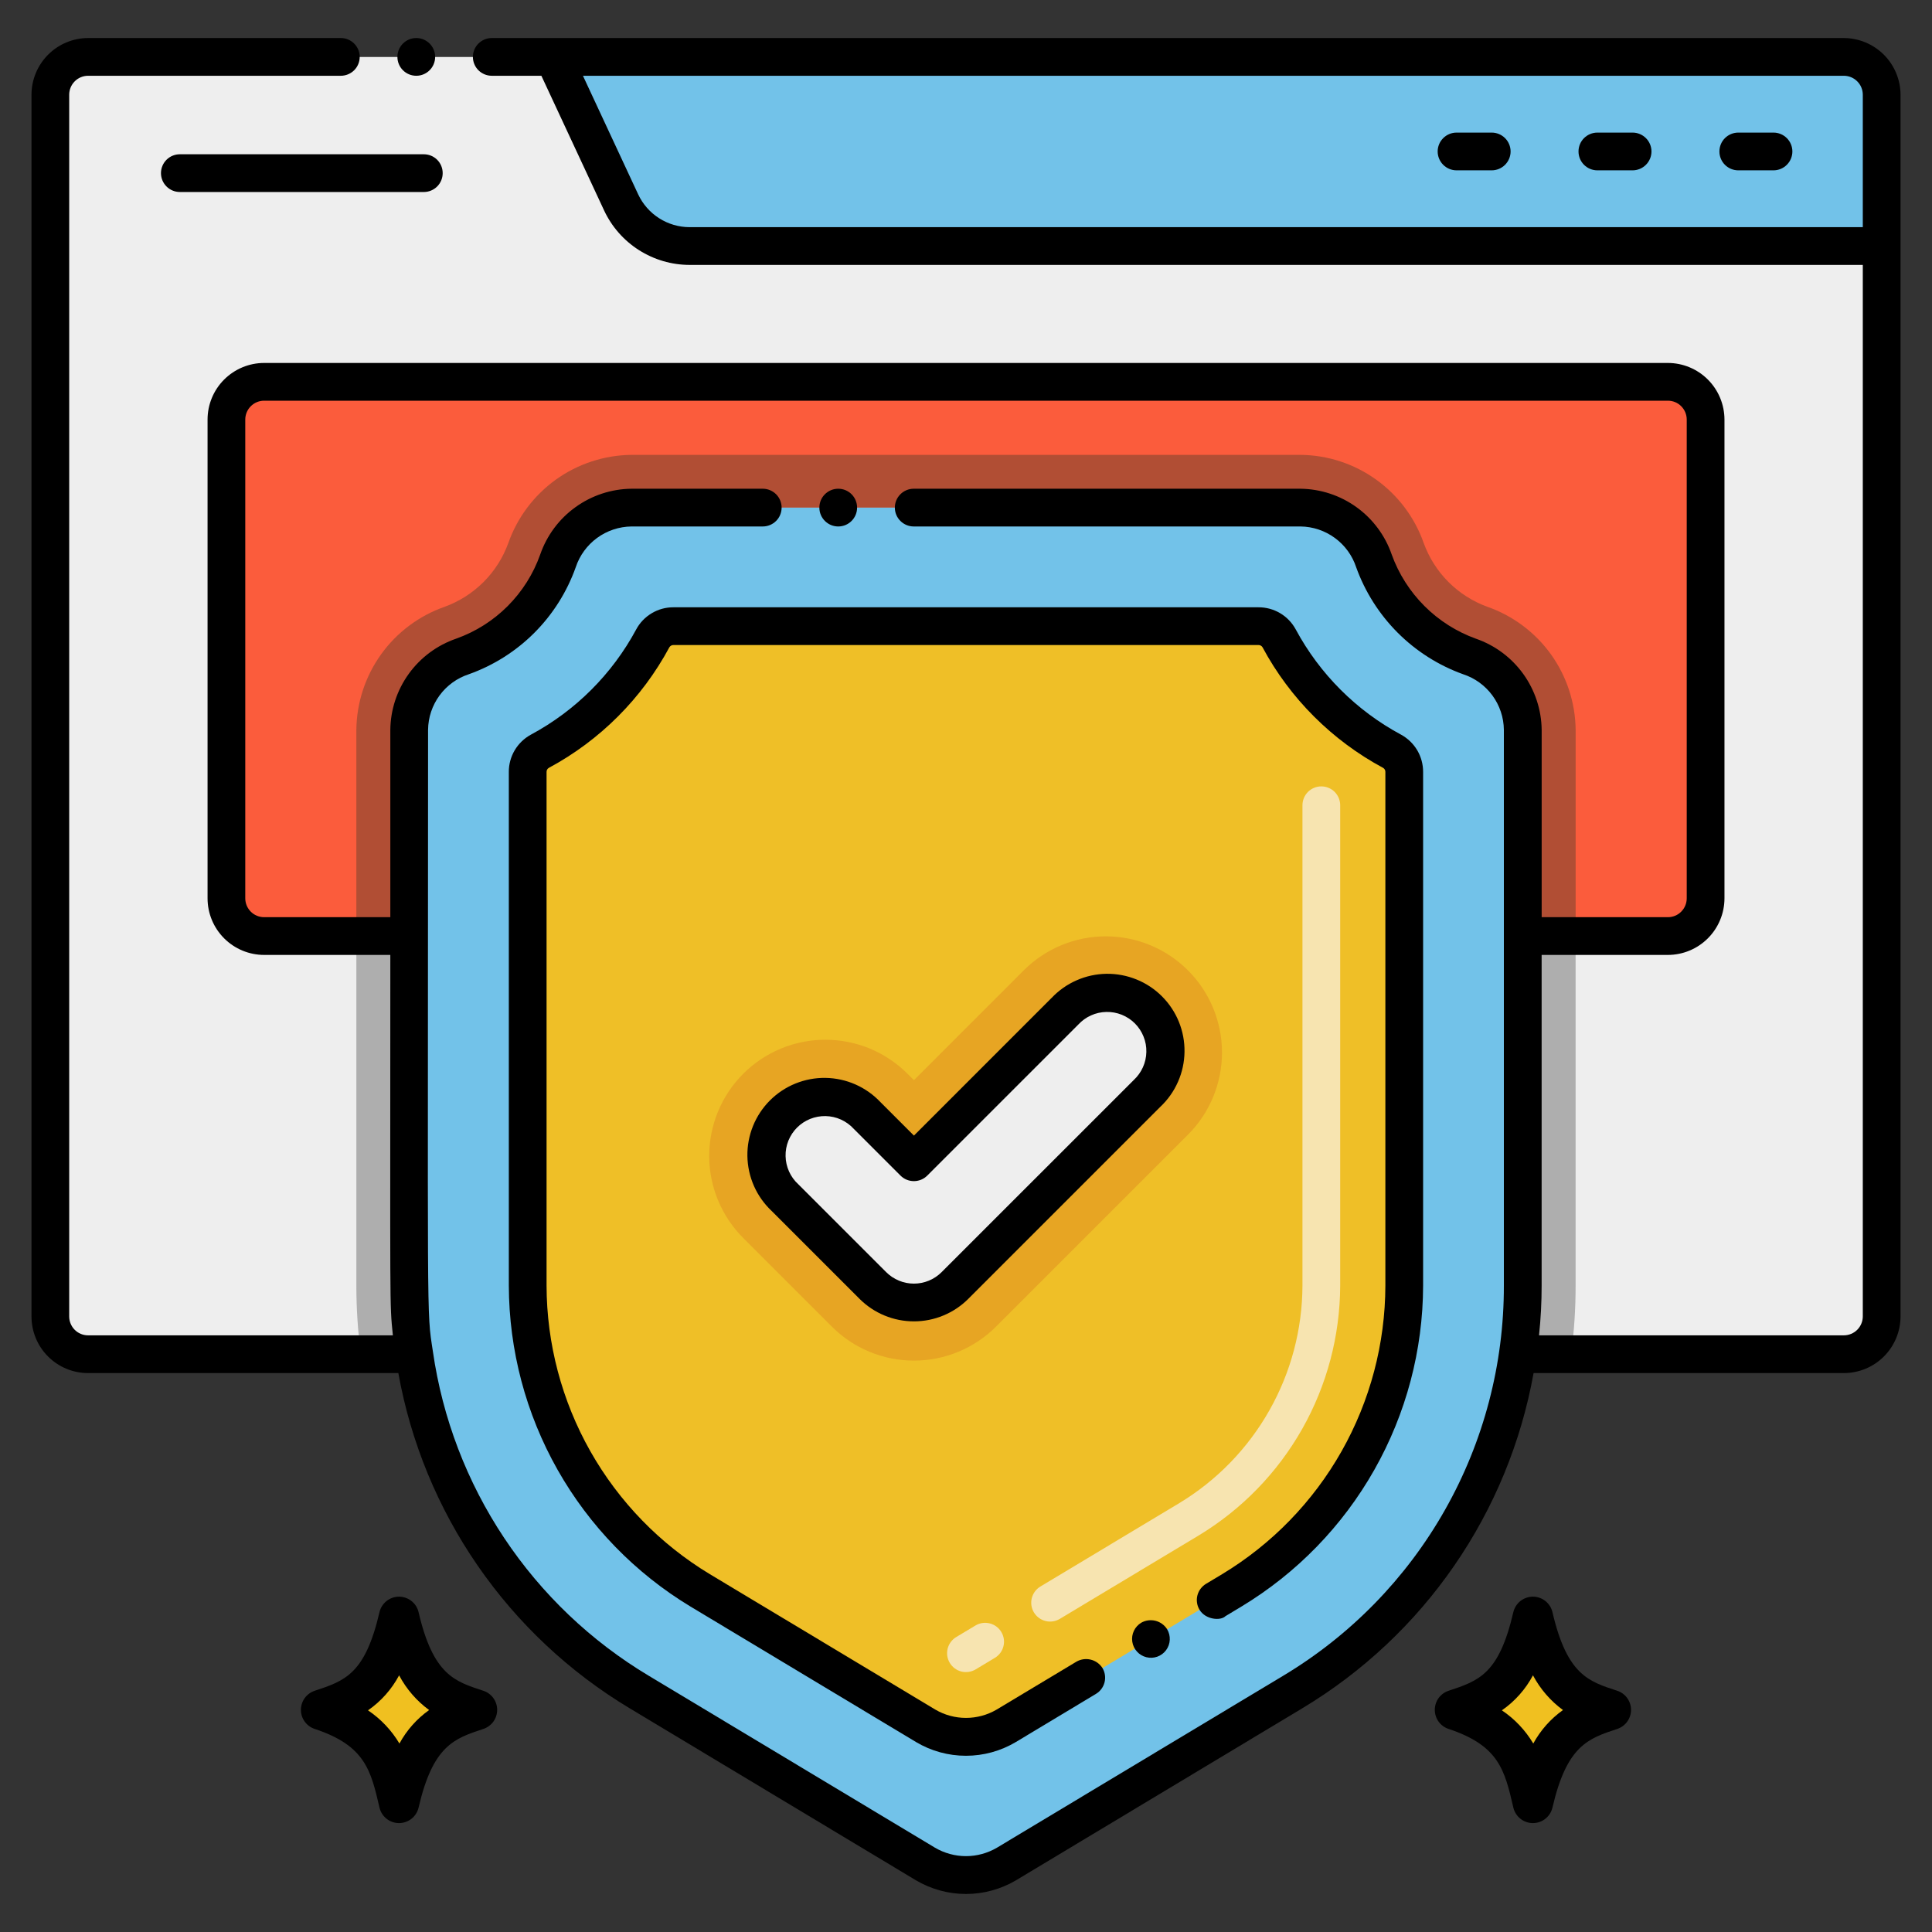 <svg width="60" height="60" viewBox="0 0 60 60" fill="none" xmlns="http://www.w3.org/2000/svg">
<rect x="0" y="0" width="60" height="60" fill="#333333" stroke="none"/>
<g clip-path="url(#clip0_807_9575)">
<path d="M58.437 2.94V40.886C58.437 41.197 58.313 41.495 58.094 41.714C57.874 41.934 57.576 42.058 57.265 42.058H47.135C47.241 41.352 47.293 40.64 47.292 39.927V22.666C47.286 22.161 47.124 21.671 46.827 21.263C46.531 20.855 46.115 20.549 45.638 20.387C44.955 20.142 44.335 19.748 43.822 19.236C43.309 18.723 42.916 18.103 42.67 17.42C42.508 16.943 42.202 16.527 41.794 16.231C41.386 15.935 40.897 15.772 40.392 15.765H19.608C19.104 15.772 18.614 15.935 18.206 16.231C17.798 16.527 17.492 16.943 17.33 17.42C17.084 18.103 16.691 18.723 16.178 19.236C15.665 19.748 15.045 20.142 14.363 20.387C13.885 20.549 13.47 20.855 13.173 21.263C12.877 21.671 12.714 22.161 12.708 22.666V39.927C12.707 40.64 12.759 41.352 12.865 42.058H2.735C2.425 42.058 2.126 41.934 1.907 41.714C1.687 41.495 1.563 41.197 1.563 40.886V2.94C1.563 2.63 1.687 2.332 1.907 2.112C2.126 1.892 2.425 1.769 2.735 1.769H57.265C57.576 1.769 57.874 1.892 58.094 2.112C58.313 2.332 58.437 2.63 58.437 2.94Z" fill="#EEEEEE"/>
<path d="M12.708 39.927C12.707 40.64 12.759 41.352 12.865 42.058H11.208C11.114 41.351 11.067 40.64 11.067 39.927V29.071H12.708V39.927Z" fill="#AEAEAE"/>
<path d="M48.932 29.071V39.927C48.933 40.64 48.886 41.351 48.792 42.058H47.135C47.24 41.352 47.293 40.64 47.292 39.927V29.071H48.932Z" fill="#AEAEAE"/>
<path d="M52.969 13.031V27.9C52.969 28.211 52.845 28.509 52.626 28.729C52.406 28.948 52.108 29.072 51.797 29.072H47.292V22.666C47.286 22.161 47.123 21.671 46.827 21.263C46.531 20.855 46.115 20.549 45.638 20.387C44.955 20.142 44.335 19.748 43.822 19.235C43.309 18.723 42.916 18.103 42.67 17.42C42.508 16.943 42.202 16.527 41.794 16.231C41.386 15.934 40.896 15.772 40.392 15.765H19.608C19.104 15.772 18.614 15.934 18.206 16.231C17.798 16.527 17.492 16.943 17.33 17.42C17.084 18.103 16.691 18.723 16.178 19.235C15.665 19.748 15.045 20.142 14.363 20.387C13.885 20.549 13.469 20.855 13.173 21.263C12.877 21.671 12.714 22.161 12.708 22.666V29.071H8.203C7.892 29.071 7.594 28.948 7.374 28.728C7.155 28.508 7.031 28.21 7.031 27.899V13.031C7.031 12.72 7.155 12.422 7.374 12.203C7.594 11.983 7.892 11.859 8.203 11.859H51.797C52.108 11.859 52.406 11.983 52.626 12.203C52.845 12.422 52.969 12.72 52.969 13.031Z" fill="#FB5C3C"/>
<path d="M48.933 22.666V29.071H47.292V22.666C47.286 22.161 47.124 21.671 46.827 21.263C46.531 20.855 46.115 20.549 45.638 20.387C44.955 20.142 44.335 19.748 43.822 19.236C43.309 18.723 42.916 18.103 42.67 17.42C42.508 16.943 42.202 16.527 41.794 16.231C41.386 15.934 40.897 15.772 40.392 15.765H19.608C19.104 15.772 18.614 15.934 18.206 16.231C17.798 16.527 17.492 16.943 17.33 17.42C17.084 18.103 16.691 18.723 16.178 19.236C15.665 19.748 15.045 20.142 14.363 20.387C13.885 20.549 13.47 20.855 13.173 21.263C12.877 21.671 12.714 22.161 12.708 22.666V29.071H11.067V22.666C11.076 21.824 11.344 21.005 11.835 20.321C12.325 19.638 13.015 19.122 13.81 18.844C14.263 18.679 14.675 18.416 15.017 18.075C15.358 17.734 15.62 17.322 15.785 16.868C16.064 16.074 16.581 15.385 17.264 14.894C17.948 14.404 18.767 14.136 19.608 14.126H40.392C41.234 14.135 42.052 14.403 42.735 14.893C43.419 15.383 43.936 16.072 44.215 16.866C44.38 17.32 44.642 17.733 44.983 18.074C45.325 18.416 45.737 18.679 46.191 18.844C46.985 19.122 47.675 19.638 48.166 20.321C48.656 21.005 48.924 21.824 48.933 22.666Z" fill="#B14E34"/>
<path d="M58.437 2.94V7.641H21.416C20.97 7.641 20.533 7.513 20.156 7.273C19.78 7.033 19.48 6.691 19.291 6.286L17.188 1.768H57.266C57.576 1.768 57.874 1.891 58.094 2.111C58.313 2.331 58.437 2.629 58.437 2.94Z" fill="#72C2E9"/>
<path d="M47.292 22.665V39.927C47.293 40.64 47.241 41.352 47.135 42.058C46.82 44.214 46.03 46.274 44.822 48.088C43.614 49.902 42.017 51.425 40.149 52.547L31.264 57.884C30.882 58.112 30.445 58.233 30 58.233C29.555 58.233 29.119 58.112 28.737 57.884L19.852 52.547C17.983 51.425 16.387 49.902 15.179 48.089C13.97 46.275 13.18 44.215 12.865 42.059C12.76 41.353 12.707 40.641 12.708 39.928V22.665C12.714 22.161 12.877 21.671 13.173 21.263C13.47 20.855 13.885 20.549 14.363 20.387C15.045 20.142 15.665 19.748 16.178 19.235C16.691 18.723 17.084 18.103 17.33 17.42C17.492 16.943 17.798 16.527 18.206 16.231C18.614 15.934 19.104 15.772 19.608 15.765H40.392C40.897 15.772 41.386 15.934 41.794 16.231C42.202 16.527 42.508 16.943 42.67 17.42C42.916 18.103 43.309 18.723 43.822 19.235C44.335 19.748 44.955 20.142 45.638 20.387C46.115 20.549 46.531 20.855 46.827 21.263C47.124 21.671 47.286 22.161 47.292 22.665Z" fill="#72C2E9"/>
<path d="M43.234 23.332C43.349 23.395 43.445 23.488 43.511 23.601C43.578 23.714 43.612 23.843 43.612 23.974V39.927C43.606 41.646 43.202 43.34 42.43 44.877C41.659 46.413 40.541 47.749 39.166 48.78C38.873 48.998 38.569 49.202 38.256 49.391L31.248 53.598C30.87 53.824 30.439 53.943 29.999 53.943C29.56 53.943 29.128 53.824 28.75 53.598L21.743 49.391C21.429 49.202 21.125 48.998 20.833 48.78C19.457 47.749 18.34 46.413 17.568 44.877C16.797 43.34 16.392 41.646 16.387 39.927V23.974C16.386 23.843 16.421 23.714 16.487 23.601C16.554 23.488 16.65 23.395 16.765 23.332C18.252 22.531 19.472 21.311 20.273 19.824C20.336 19.709 20.429 19.613 20.542 19.547C20.655 19.48 20.784 19.445 20.915 19.446H39.083C39.214 19.445 39.343 19.48 39.456 19.547C39.569 19.613 39.662 19.709 39.725 19.824C40.526 21.311 41.746 22.531 43.234 23.332Z" fill="#EFBF27"/>
<path d="M25.832 41.197L23.102 38.468C22.763 38.133 22.493 37.736 22.308 37.297C22.123 36.858 22.027 36.387 22.025 35.911C22.024 35.435 22.116 34.963 22.297 34.523C22.479 34.083 22.745 33.683 23.082 33.346C23.419 33.01 23.819 32.743 24.259 32.562C24.699 32.38 25.171 32.288 25.647 32.29C26.123 32.292 26.594 32.388 27.033 32.572C27.471 32.757 27.869 33.027 28.203 33.366L28.383 33.546L31.799 30.129C32.476 29.456 33.392 29.078 34.347 29.079C35.303 29.081 36.218 29.46 36.894 30.136C37.569 30.811 37.949 31.727 37.95 32.682C37.952 33.637 37.574 34.554 36.901 35.231L30.934 41.198C30.599 41.533 30.201 41.799 29.764 41.98C29.326 42.162 28.857 42.255 28.383 42.255C27.909 42.255 27.44 42.162 27.002 41.98C26.564 41.799 26.167 41.533 25.832 41.197Z" fill="#E7A523"/>
<path d="M27.108 39.922L24.377 37.192C24.201 37.027 24.06 36.827 23.962 36.606C23.864 36.385 23.812 36.147 23.808 35.905C23.804 35.663 23.849 35.423 23.939 35.199C24.03 34.975 24.165 34.771 24.336 34.6C24.507 34.429 24.71 34.294 24.935 34.203C25.159 34.113 25.399 34.068 25.64 34.072C25.882 34.075 26.121 34.128 26.342 34.225C26.563 34.323 26.762 34.464 26.928 34.641L28.383 36.095L33.074 31.404C33.24 31.228 33.439 31.087 33.66 30.99C33.881 30.892 34.12 30.84 34.361 30.837C34.603 30.833 34.843 30.878 35.066 30.969C35.29 31.06 35.494 31.194 35.664 31.365C35.835 31.536 35.97 31.739 36.061 31.963C36.151 32.187 36.196 32.427 36.193 32.669C36.189 32.91 36.137 33.148 36.039 33.37C35.942 33.591 35.801 33.79 35.625 33.955L29.658 39.922C29.32 40.26 28.861 40.45 28.383 40.45C27.905 40.45 27.446 40.26 27.108 39.922Z" fill="#EEEEEE"/>
<path d="M14.819 53.102C13.891 52.795 12.932 52.527 12.394 50.208C11.898 52.344 11.105 52.727 9.969 53.102C11.82 53.714 12.1 54.727 12.394 55.995C12.901 53.809 13.741 53.458 14.819 53.102Z" fill="#F0C020"/>
<path d="M50.031 53.102C49.103 52.795 48.144 52.527 47.606 50.208C47.11 52.344 46.317 52.727 45.181 53.102C47.032 53.714 47.312 54.727 47.606 55.995C48.113 53.809 48.953 53.458 50.031 53.102Z" fill="#F0C020"/>
<path d="M29.497 51.644C29.457 51.578 29.431 51.505 29.419 51.429C29.408 51.352 29.412 51.275 29.43 51.2C29.449 51.126 29.482 51.055 29.528 50.993C29.574 50.932 29.631 50.879 29.697 50.84L30.3 50.478C30.433 50.4 30.591 50.378 30.741 50.417C30.89 50.455 31.018 50.55 31.097 50.683C31.176 50.815 31.201 50.972 31.164 51.122C31.128 51.272 31.034 51.401 30.903 51.482L30.301 51.844C30.168 51.924 30.008 51.948 29.857 51.911C29.706 51.873 29.577 51.777 29.497 51.644ZM32.109 50.075C32.029 49.942 32.006 49.782 32.043 49.632C32.081 49.481 32.177 49.351 32.31 49.271L36.625 46.68C37.788 45.977 38.751 44.986 39.42 43.803C40.09 42.621 40.444 41.286 40.449 39.927V25.008C40.449 24.852 40.511 24.703 40.62 24.593C40.73 24.484 40.879 24.422 41.035 24.422C41.19 24.422 41.339 24.484 41.449 24.593C41.559 24.703 41.621 24.852 41.621 25.008V39.926C41.615 41.487 41.209 43.021 40.44 44.379C39.67 45.738 38.565 46.876 37.229 47.684L32.913 50.276C32.78 50.356 32.62 50.379 32.47 50.342C32.319 50.304 32.189 50.208 32.109 50.075Z" fill="#F7E4B0"/>
<path d="M15.013 52.509C14.139 52.221 13.456 52.035 12.999 50.067C12.967 49.93 12.889 49.808 12.779 49.721C12.669 49.634 12.533 49.586 12.392 49.586C12.252 49.586 12.115 49.634 12.005 49.721C11.895 49.808 11.817 49.93 11.785 50.067C11.338 51.991 10.715 52.197 9.772 52.509C9.647 52.551 9.539 52.63 9.463 52.736C9.386 52.843 9.345 52.97 9.345 53.101C9.345 53.232 9.386 53.36 9.463 53.466C9.539 53.572 9.647 53.652 9.772 53.693C11.339 54.211 11.516 54.976 11.785 56.135C11.817 56.273 11.894 56.395 12.005 56.483C12.115 56.57 12.252 56.618 12.392 56.618C12.533 56.618 12.67 56.57 12.78 56.483C12.89 56.395 12.968 56.273 13 56.135C13.446 54.211 14.103 53.993 15.013 53.693C15.137 53.652 15.245 53.572 15.322 53.466C15.399 53.36 15.44 53.232 15.44 53.101C15.44 52.97 15.399 52.842 15.322 52.736C15.245 52.63 15.137 52.55 15.013 52.509ZM12.405 54.147C12.16 53.736 11.826 53.383 11.429 53.116C11.833 52.836 12.164 52.463 12.395 52.029C12.62 52.454 12.939 52.823 13.327 53.107C12.944 53.379 12.629 53.735 12.405 54.147Z" fill="black"/>
<path d="M50.227 52.509C49.352 52.221 48.67 52.035 48.213 50.067C48.181 49.93 48.103 49.808 47.993 49.721C47.883 49.633 47.746 49.586 47.606 49.586C47.465 49.586 47.329 49.633 47.218 49.721C47.108 49.808 47.031 49.93 46.998 50.067C46.552 51.991 45.928 52.197 44.985 52.509C44.861 52.551 44.753 52.63 44.676 52.736C44.6 52.843 44.559 52.97 44.559 53.101C44.559 53.232 44.6 53.36 44.676 53.466C44.753 53.572 44.861 53.651 44.985 53.693C46.552 54.211 46.73 54.976 46.998 56.135C47.03 56.273 47.108 56.395 47.218 56.483C47.328 56.57 47.465 56.618 47.606 56.618C47.746 56.618 47.883 56.57 47.993 56.483C48.104 56.395 48.181 56.273 48.213 56.135C48.66 54.211 49.317 53.993 50.227 53.693C50.351 53.652 50.459 53.572 50.535 53.466C50.612 53.36 50.653 53.232 50.653 53.101C50.653 52.97 50.612 52.842 50.535 52.736C50.459 52.63 50.351 52.55 50.227 52.509ZM47.618 54.147C47.373 53.736 47.04 53.383 46.642 53.116C47.046 52.836 47.377 52.463 47.608 52.029C47.833 52.454 48.152 52.823 48.54 53.107C48.157 53.379 47.842 53.735 47.617 54.147H47.618Z" fill="black"/>
<path d="M5.585 4.791C5.43 4.791 5.281 4.852 5.171 4.962C5.061 5.072 4.999 5.221 4.999 5.377C4.999 5.532 5.061 5.681 5.171 5.791C5.281 5.901 5.43 5.963 5.585 5.963H13.162C13.318 5.963 13.467 5.901 13.577 5.791C13.687 5.681 13.748 5.532 13.748 5.377C13.748 5.221 13.687 5.072 13.577 4.962C13.467 4.852 13.318 4.791 13.162 4.791H5.585Z" fill="black"/>
<path d="M55.078 4.118H53.983C53.828 4.118 53.679 4.18 53.569 4.29C53.459 4.399 53.398 4.549 53.398 4.704C53.398 4.859 53.459 5.008 53.569 5.118C53.679 5.228 53.828 5.29 53.983 5.29H55.078C55.233 5.29 55.382 5.228 55.492 5.118C55.602 5.008 55.664 4.859 55.664 4.704C55.664 4.549 55.602 4.399 55.492 4.29C55.382 4.18 55.233 4.118 55.078 4.118Z" fill="black"/>
<path d="M50.702 4.118H49.607C49.452 4.118 49.303 4.18 49.193 4.29C49.083 4.399 49.022 4.549 49.022 4.704C49.022 4.859 49.083 5.008 49.193 5.118C49.303 5.228 49.452 5.29 49.607 5.29H50.702C50.857 5.29 51.006 5.228 51.116 5.118C51.226 5.008 51.288 4.859 51.288 4.704C51.288 4.549 51.226 4.399 51.116 4.29C51.006 4.18 50.857 4.118 50.702 4.118Z" fill="black"/>
<path d="M46.327 4.118H45.234C45.079 4.118 44.93 4.18 44.82 4.29C44.71 4.399 44.648 4.549 44.648 4.704C44.648 4.859 44.71 5.008 44.82 5.118C44.93 5.228 45.079 5.29 45.234 5.29H46.327C46.482 5.29 46.631 5.228 46.741 5.118C46.851 5.008 46.913 4.859 46.913 4.704C46.913 4.549 46.851 4.399 46.741 4.29C46.631 4.18 46.482 4.118 46.327 4.118Z" fill="black"/>
<path d="M57.265 1.181H15.272C15.117 1.181 14.968 1.243 14.858 1.353C14.748 1.463 14.686 1.612 14.686 1.767C14.686 1.923 14.748 2.072 14.858 2.182C14.968 2.291 15.117 2.353 15.272 2.353H16.813L18.76 6.534C18.996 7.039 19.371 7.467 19.841 7.766C20.312 8.066 20.857 8.226 21.415 8.227H57.851V40.884C57.85 41.039 57.788 41.188 57.678 41.298C57.569 41.407 57.42 41.469 57.265 41.47H47.796C47.85 40.957 47.877 40.442 47.877 39.926V29.656H51.797C52.263 29.656 52.71 29.47 53.039 29.141C53.369 28.811 53.554 28.364 53.555 27.898V13.03C53.554 12.564 53.369 12.117 53.039 11.787C52.71 11.458 52.263 11.272 51.797 11.272H8.203C7.737 11.272 7.291 11.458 6.961 11.787C6.631 12.117 6.446 12.564 6.446 13.03V27.898C6.446 28.364 6.631 28.811 6.961 29.141C7.29 29.47 7.737 29.656 8.203 29.656H12.122C12.122 40.859 12.095 40.422 12.201 41.47H2.733C2.578 41.47 2.43 41.408 2.32 41.298C2.211 41.188 2.149 41.039 2.149 40.884V2.939C2.15 2.784 2.211 2.636 2.321 2.526C2.43 2.416 2.578 2.354 2.733 2.353H10.585C10.74 2.353 10.889 2.291 10.999 2.182C11.109 2.072 11.171 1.923 11.171 1.767C11.171 1.612 11.109 1.463 10.999 1.353C10.889 1.243 10.74 1.181 10.585 1.181H2.733C2.268 1.183 1.822 1.369 1.493 1.699C1.165 2.028 0.979 2.474 0.978 2.939V40.884C0.978 41.35 1.162 41.797 1.492 42.127C1.821 42.456 2.267 42.642 2.733 42.642H12.371C12.756 44.788 13.596 46.827 14.834 48.621C16.072 50.416 17.678 51.925 19.547 53.048L28.435 58.388C28.908 58.67 29.448 58.819 29.999 58.819C30.55 58.819 31.09 58.67 31.564 58.388L40.451 53.048C42.32 51.925 43.927 50.416 45.164 48.621C46.402 46.827 47.241 44.788 47.627 42.642H57.265C57.731 42.641 58.178 42.456 58.507 42.126C58.836 41.797 59.022 41.35 59.023 40.884V2.939C59.02 2.474 58.834 2.028 58.505 1.699C58.176 1.37 57.73 1.184 57.265 1.181ZM39.849 52.043L30.961 57.382C30.669 57.553 30.337 57.644 29.999 57.644C29.661 57.644 29.329 57.553 29.037 57.382L20.149 52.043C18.353 50.969 16.819 49.507 15.659 47.765C14.499 46.023 13.742 44.044 13.444 41.972C13.239 40.627 13.294 41.545 13.294 22.664C13.298 22.28 13.423 21.908 13.65 21.598C13.877 21.289 14.195 21.058 14.56 20.939C15.326 20.666 16.021 20.227 16.596 19.651C17.17 19.076 17.609 18.38 17.881 17.613C18.002 17.249 18.234 16.932 18.544 16.705C18.854 16.479 19.227 16.355 19.61 16.35H23.689C23.844 16.35 23.993 16.288 24.103 16.178C24.213 16.069 24.274 15.919 24.274 15.764C24.274 15.609 24.213 15.46 24.103 15.35C23.993 15.24 23.844 15.178 23.689 15.178H19.61C18.985 15.185 18.378 15.385 17.871 15.751C17.363 16.116 16.982 16.629 16.777 17.22C16.564 17.823 16.218 18.37 15.766 18.823C15.314 19.276 14.766 19.621 14.164 19.835C13.573 20.039 13.06 20.42 12.695 20.926C12.329 21.433 12.129 22.04 12.122 22.664V28.484H8.203C8.048 28.484 7.899 28.423 7.789 28.313C7.679 28.203 7.617 28.054 7.617 27.898V13.03C7.617 12.874 7.679 12.725 7.789 12.615C7.899 12.505 8.048 12.444 8.203 12.444H51.797C51.953 12.444 52.102 12.505 52.211 12.615C52.321 12.725 52.383 12.874 52.383 13.03V27.898C52.383 28.054 52.321 28.203 52.211 28.313C52.102 28.423 51.953 28.484 51.797 28.484H47.878V22.664C47.87 22.04 47.669 21.433 47.304 20.927C46.938 20.42 46.425 20.039 45.835 19.835C45.234 19.618 44.688 19.272 44.237 18.82C43.785 18.368 43.438 17.823 43.221 17.222C43.017 16.631 42.636 16.118 42.129 15.752C41.622 15.386 41.015 15.186 40.39 15.178H28.376C28.221 15.178 28.072 15.24 27.962 15.35C27.852 15.46 27.79 15.609 27.79 15.764C27.79 15.919 27.852 16.069 27.962 16.178C28.072 16.288 28.221 16.35 28.376 16.35H40.39C40.774 16.355 41.146 16.48 41.456 16.707C41.766 16.934 41.997 17.251 42.117 17.616C42.392 18.38 42.832 19.074 43.406 19.649C43.98 20.223 44.674 20.664 45.438 20.939C45.803 21.058 46.121 21.289 46.348 21.598C46.575 21.908 46.7 22.28 46.704 22.664V39.926C46.708 42.366 46.078 44.766 44.876 46.89C43.675 49.014 41.942 50.789 39.849 52.043ZM21.415 7.055C21.081 7.054 20.753 6.958 20.471 6.778C20.189 6.599 19.964 6.343 19.821 6.04L18.104 2.353H57.265C57.42 2.354 57.569 2.416 57.678 2.526C57.788 2.635 57.85 2.784 57.851 2.939V7.055H21.415Z" fill="black"/>
<path d="M12.928 2.353C13.251 2.353 13.514 2.091 13.514 1.767C13.514 1.444 13.251 1.181 12.928 1.181C12.604 1.181 12.342 1.444 12.342 1.767C12.342 2.091 12.604 2.353 12.928 2.353Z" fill="black"/>
<path d="M32.659 30.99L28.383 35.267L27.342 34.226C27.122 33.993 26.858 33.807 26.566 33.678C26.273 33.549 25.957 33.48 25.637 33.475C25.317 33.47 25 33.53 24.703 33.65C24.407 33.77 24.137 33.949 23.911 34.175C23.685 34.401 23.506 34.671 23.386 34.967C23.266 35.264 23.206 35.581 23.211 35.901C23.216 36.221 23.285 36.537 23.414 36.83C23.543 37.123 23.73 37.386 23.963 37.606L26.693 40.336C26.915 40.558 27.178 40.734 27.468 40.854C27.758 40.975 28.069 41.036 28.383 41.036C28.697 41.036 29.007 40.975 29.297 40.854C29.587 40.734 29.851 40.558 30.072 40.336L36.039 34.369C36.271 34.15 36.457 33.886 36.585 33.593C36.714 33.301 36.782 32.985 36.786 32.666C36.791 32.346 36.731 32.029 36.611 31.733C36.491 31.437 36.312 31.168 36.086 30.942C35.86 30.716 35.592 30.538 35.295 30.418C34.999 30.298 34.682 30.238 34.363 30.242C34.044 30.247 33.728 30.315 33.436 30.444C33.143 30.572 32.879 30.758 32.66 30.99H32.659ZM35.21 33.541L29.243 39.507C29.13 39.62 28.996 39.71 28.848 39.771C28.7 39.833 28.542 39.864 28.382 39.864C28.222 39.864 28.063 39.833 27.916 39.771C27.768 39.71 27.634 39.62 27.521 39.507L24.79 36.777C24.669 36.666 24.572 36.531 24.504 36.381C24.437 36.231 24.4 36.069 24.397 35.905C24.393 35.741 24.423 35.578 24.484 35.425C24.546 35.273 24.637 35.134 24.753 35.018C24.87 34.902 25.008 34.81 25.16 34.749C25.313 34.688 25.476 34.658 25.641 34.661C25.805 34.665 25.967 34.701 26.117 34.769C26.266 34.837 26.401 34.934 26.512 35.055L27.967 36.51C28.077 36.62 28.226 36.681 28.382 36.681C28.537 36.681 28.686 36.62 28.796 36.51L33.487 31.819C33.599 31.698 33.733 31.601 33.883 31.534C34.032 31.466 34.194 31.43 34.358 31.427C34.522 31.423 34.685 31.453 34.838 31.514C34.99 31.576 35.129 31.667 35.245 31.783C35.361 31.899 35.452 32.038 35.513 32.19C35.575 32.342 35.605 32.505 35.601 32.669C35.598 32.833 35.562 32.995 35.494 33.145C35.427 33.295 35.33 33.429 35.21 33.541Z" fill="black"/>
<path d="M26.032 16.35C26.356 16.35 26.618 16.088 26.618 15.764C26.618 15.44 26.356 15.178 26.032 15.178C25.709 15.178 25.446 15.44 25.446 15.764C25.446 16.088 25.709 16.35 26.032 16.35Z" fill="black"/>
<path d="M43.512 22.816C42.124 22.071 40.987 20.934 40.24 19.547C40.127 19.338 39.96 19.164 39.756 19.043C39.552 18.922 39.319 18.859 39.082 18.86H20.913C20.677 18.859 20.444 18.922 20.241 19.044C20.037 19.165 19.87 19.338 19.758 19.547C19.012 20.934 17.874 22.071 16.486 22.816C16.278 22.93 16.105 23.097 15.984 23.301C15.864 23.505 15.8 23.737 15.802 23.974V39.926C15.808 41.931 16.329 43.901 17.317 45.647C18.305 47.392 19.725 48.854 21.441 49.891L28.449 54.101C28.917 54.38 29.453 54.527 29.998 54.527C30.543 54.527 31.078 54.38 31.547 54.101L34.036 52.605C34.169 52.525 34.265 52.396 34.303 52.245C34.341 52.094 34.317 51.935 34.238 51.802C34.155 51.672 34.025 51.579 33.876 51.542C33.726 51.505 33.568 51.526 33.434 51.602L30.947 53.095C30.659 53.263 30.332 53.351 29.999 53.351C29.666 53.351 29.339 53.263 29.051 53.095L22.046 48.888C20.501 47.956 19.224 46.642 18.335 45.072C17.447 43.502 16.978 41.73 16.974 39.926V23.974C16.973 23.949 16.979 23.924 16.991 23.902C17.003 23.88 17.02 23.861 17.042 23.848C18.632 22.994 19.935 21.69 20.789 20.1C20.803 20.079 20.821 20.061 20.844 20.049C20.866 20.037 20.891 20.031 20.916 20.032H39.082C39.108 20.031 39.133 20.037 39.155 20.05C39.178 20.062 39.196 20.08 39.209 20.102C40.063 21.692 41.367 22.994 42.956 23.848C42.978 23.861 42.995 23.88 43.007 23.902C43.019 23.924 43.025 23.949 43.024 23.974V39.926C43.02 41.73 42.551 43.502 41.663 45.072C40.775 46.642 39.497 47.956 37.953 48.888L37.453 49.188C37.387 49.228 37.33 49.28 37.284 49.342C37.238 49.404 37.205 49.474 37.186 49.548C37.167 49.623 37.163 49.701 37.175 49.777C37.186 49.853 37.212 49.926 37.252 49.992C37.437 50.303 37.908 50.342 38.058 50.191L38.557 49.891C40.273 48.854 41.694 47.392 42.681 45.647C43.669 43.901 44.191 41.931 44.196 39.926V23.974C44.197 23.738 44.134 23.505 44.014 23.301C43.893 23.097 43.72 22.93 43.512 22.816Z" fill="black"/>
<path d="M35.442 50.395C35.343 50.455 35.263 50.543 35.214 50.647C35.164 50.752 35.147 50.869 35.164 50.984C35.181 51.098 35.231 51.205 35.309 51.291C35.387 51.377 35.488 51.438 35.601 51.466C35.713 51.494 35.831 51.489 35.94 51.45C36.05 51.411 36.145 51.34 36.214 51.247C36.283 51.154 36.323 51.043 36.328 50.927C36.334 50.811 36.305 50.696 36.246 50.597C36.163 50.466 36.034 50.373 35.884 50.335C35.735 50.298 35.576 50.319 35.442 50.395Z" fill="black"/>
</g>
<defs>
<clipPath id="clip0_807_9575">
<rect width="60" height="60" fill="white"/>
</clipPath>
</defs>
</svg>
